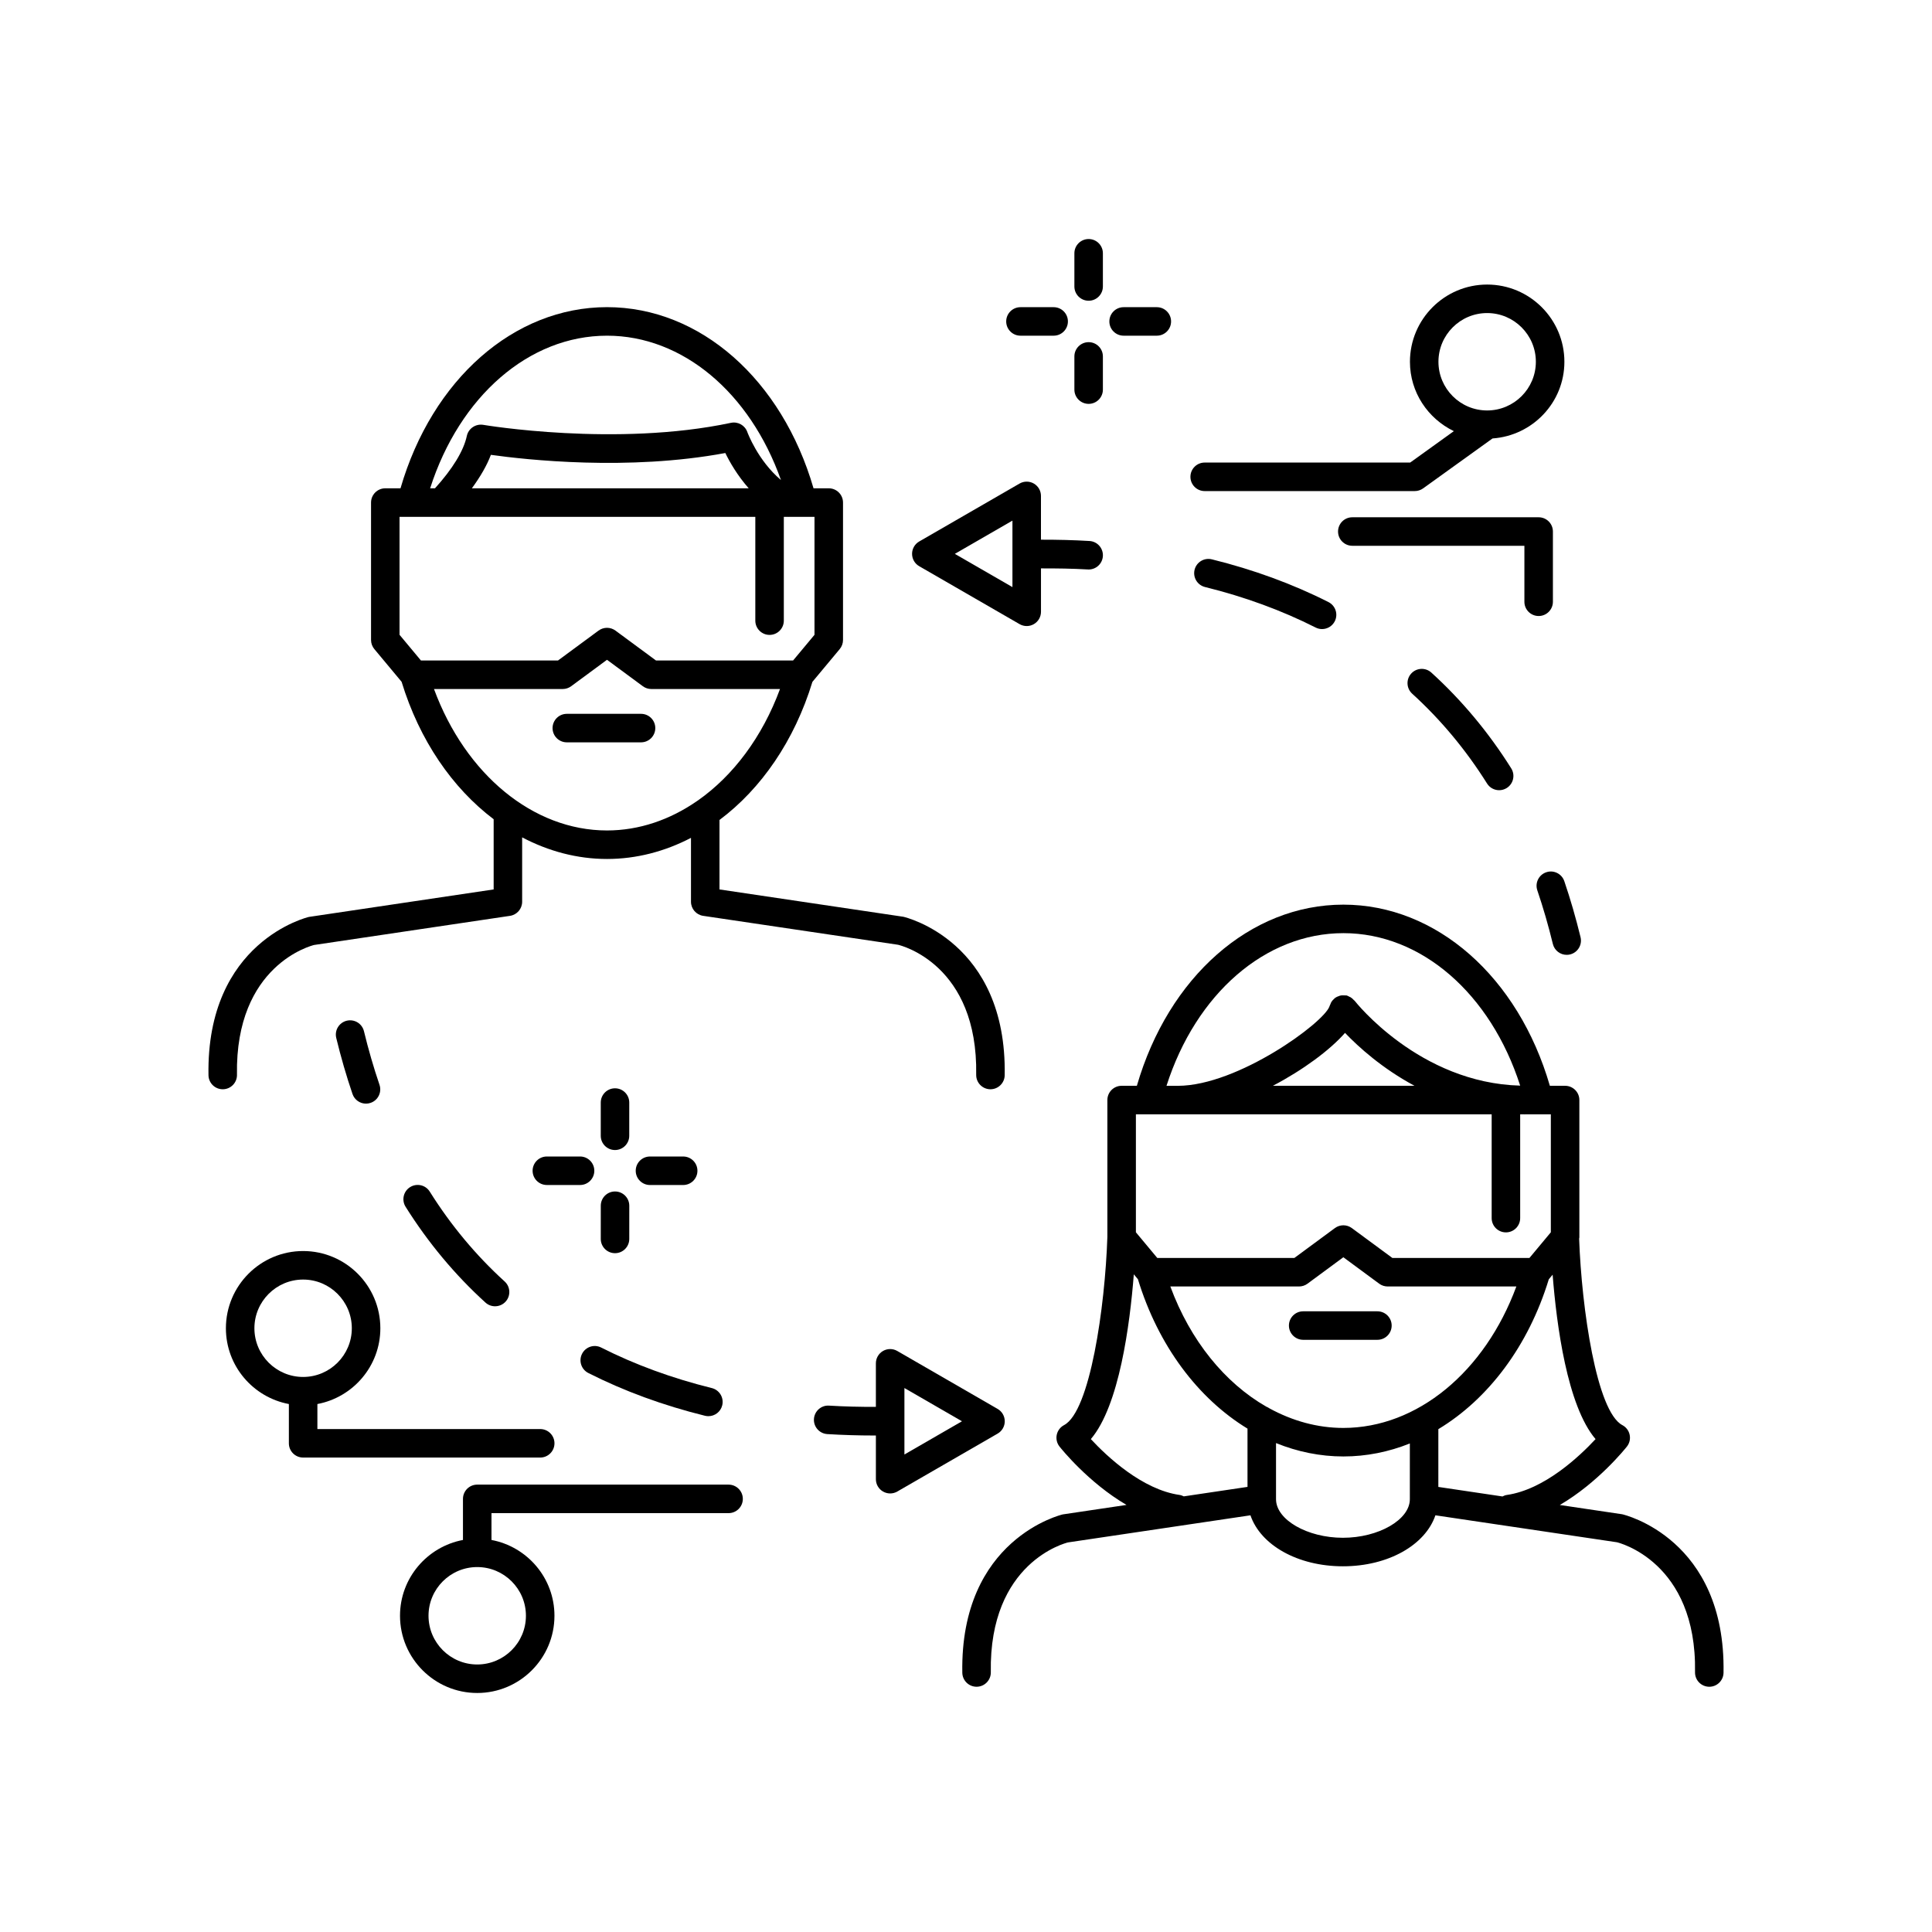 <?xml version="1.0" encoding="UTF-8"?>
<!-- Uploaded to: ICON Repo, www.svgrepo.com, Generator: ICON Repo Mixer Tools -->
<svg fill="#000000" width="800px" height="800px" version="1.1" viewBox="144 144 512 512" xmlns="http://www.w3.org/2000/svg">
 <g>
  <path d="m290.94 526.49c0-2.086-1.691-3.777-3.777-3.777h-59.051v-6.629c9.477-1.781 16.684-10.094 16.684-20.082 0-11.285-9.18-20.465-20.461-20.465-11.285 0-20.469 9.18-20.469 20.465 0 9.992 7.207 18.301 16.688 20.082v10.406c0 2.086 1.691 3.777 3.777 3.777h62.828c2.086 0 3.781-1.691 3.781-3.777zm-79.52-30.488c0-7.117 5.789-12.906 12.91-12.906 7.113 0 12.906 5.789 12.906 12.906 0 7.117-5.789 12.906-12.906 12.906s-12.91-5.789-12.91-12.906z"/>
  <path d="m337.08 537.44h-66.613c-2.086 0-3.777 1.691-3.777 3.777v10.891c-9.477 1.781-16.684 10.094-16.684 20.082 0 11.285 9.18 20.469 20.461 20.469 11.285 0 20.469-9.18 20.469-20.469 0-9.992-7.207-18.301-16.688-20.082v-7.113h62.832c2.086 0 3.777-1.691 3.777-3.777 0-2.082-1.691-3.777-3.777-3.777zm-53.703 34.754c0 7.121-5.789 12.91-12.91 12.91-7.113 0-12.906-5.789-12.906-12.91 0-7.117 5.789-12.906 12.906-12.906 7.121 0 12.91 5.789 12.91 12.906z"/>
  <path d="m317.66 336.95c0-2.086-1.691-3.777-3.777-3.777h-19.672c-2.086 0-3.777 1.691-3.777 3.777 0 2.086 1.691 3.777 3.777 3.777h19.672c2.086 0 3.777-1.691 3.777-3.777z"/>
  <path d="m206.8 428.83c-0.5-29.168 19.852-34.25 20.438-34.402l51.914-7.719c1.852-0.277 3.223-1.863 3.223-3.738v-17.062c7 3.688 14.617 5.727 22.488 5.727 7.781 0 15.316-1.984 22.254-5.594v16.926c0 1.871 1.371 3.461 3.223 3.738l51.641 7.664c0.867 0.203 21.215 5.285 20.719 34.453-0.035 2.086 1.629 3.805 3.715 3.844h0.062c2.055 0 3.742-1.652 3.777-3.715 0.605-35.52-26.352-41.895-26.883-42.004l-48.699-7.238v-18.41c11.043-8.25 19.863-21 24.629-36.609l7.231-8.672c0.566-0.68 0.875-1.539 0.875-2.422v-36.414c0-2.086-1.691-3.777-3.777-3.777h-4.039c-8.371-28.82-30.043-48.008-54.727-48.008-24.684 0-46.355 19.184-54.727 48.008h-4.031c-2.086 0-3.777 1.691-3.777 3.777v36.414c0 0.883 0.309 1.738 0.875 2.418l7.223 8.668c4.731 15.496 13.465 28.168 24.395 36.422v18.605l-48.953 7.285c-0.27 0.062-27.23 6.438-26.621 41.957 0.035 2.066 1.723 3.715 3.777 3.715h0.062c2.086-0.031 3.746-1.75 3.715-3.836zm98.062-195.87c20.043 0 37.895 15.113 46.098 38.254-6.156-5.203-8.871-12.613-8.902-12.695-0.625-1.797-2.477-2.859-4.356-2.465-30.387 6.449-65.305 0.594-65.652 0.531-1.973-0.32-3.91 0.953-4.336 2.941-0.844 3.973-3.805 8.762-8.441 13.883h-1.285c7.82-24.391 26.199-40.449 46.875-40.449zm37.551 40.449h-73.367c2.242-3.059 3.973-6.031 5.043-8.871 9.305 1.305 36.418 4.312 62.129-0.484 1.172 2.426 3.203 5.949 6.195 9.355zm-92.531 7.559h11.16 0.066 83.059v27.512c0 2.086 1.691 3.777 3.777 3.777 2.086 0 3.777-1.691 3.777-3.777v-27.512h1.176c0.027 0 0.051 0.02 0.078 0.02 0.027 0 0.047-0.02 0.074-0.02h6.801v31.266l-5.676 6.809h-36.32l-10.746-7.926c-1.34-0.984-3.148-0.984-4.488 0l-10.746 7.922h-36.32l-5.672-6.809zm9.133 45.629h34.105c0.809 0 1.594-0.258 2.242-0.738l9.5-7.008 9.5 7.008c0.648 0.48 1.438 0.738 2.242 0.738h34.105c-4.684 12.703-12.395 22.961-21.723 29.512-0.059 0.035-0.113 0.074-0.172 0.113-7.238 5.039-15.441 7.859-23.957 7.859-19.562 0-37.5-14.863-45.844-37.484z"/>
  <path d="m306.98 448.77c2.086 0 3.777-1.691 3.777-3.777l0.004-8.805c0-2.086-1.691-3.777-3.777-3.777-2.086 0-3.777 1.691-3.777 3.777v8.801c-0.004 2.09 1.688 3.781 3.773 3.781z"/>
  <path d="m303.21 472.33c0 2.086 1.691 3.777 3.777 3.777s3.777-1.691 3.777-3.777l0.004-8.801c0-2.086-1.691-3.777-3.777-3.777-2.086 0-3.777 1.691-3.777 3.777z"/>
  <path d="m301.5 454.26c0-2.086-1.691-3.777-3.777-3.777h-8.801c-2.086 0-3.777 1.691-3.777 3.777 0 2.086 1.691 3.777 3.777 3.777h8.801c2.082 0.004 3.777-1.691 3.777-3.777z"/>
  <path d="m325.05 458.04c2.086 0 3.777-1.691 3.777-3.777 0-2.086-1.691-3.777-3.777-3.777h-8.801c-2.086 0-3.777 1.691-3.777 3.777 0 2.086 1.691 3.777 3.777 3.777z"/>
  <path d="m432.5 223.7c2.086 0 3.777-1.691 3.777-3.777v-8.801c0-2.086-1.691-3.777-3.777-3.777s-3.777 1.691-3.777 3.777v8.801c0 2.086 1.691 3.777 3.777 3.777z"/>
  <path d="m432.5 251.03c2.086 0 3.777-1.691 3.777-3.777v-8.801c0-2.086-1.691-3.777-3.777-3.777s-3.777 1.691-3.777 3.777v8.801c0 2.082 1.691 3.777 3.777 3.777z"/>
  <path d="m414.43 232.96h8.801c2.086 0 3.777-1.691 3.777-3.777s-1.691-3.777-3.777-3.777h-8.801c-2.086 0-3.777 1.691-3.777 3.777s1.691 3.777 3.777 3.777z"/>
  <path d="m441.77 232.96h8.801c2.086 0 3.777-1.691 3.777-3.777s-1.691-3.777-3.777-3.777h-8.801c-2.086 0-3.777 1.691-3.777 3.777-0.004 2.086 1.691 3.777 3.777 3.777z"/>
  <path d="m463.25 274.14h55.676c0.793 0 1.566-0.25 2.211-0.711l18.395-13.234c10.613-0.746 19.047-9.523 19.047-20.32 0-11.285-9.18-20.465-20.469-20.465-11.281 0-20.461 9.18-20.461 20.465 0 8.109 4.781 15.07 11.637 18.383l-11.578 8.328-54.457-0.004c-2.086 0-3.777 1.691-3.777 3.777 0 2.09 1.691 3.781 3.777 3.781zm61.953-34.27c0-7.117 5.789-12.906 12.906-12.906 7.121 0 12.91 5.789 12.91 12.906s-5.789 12.906-12.91 12.906c-7.117 0.004-12.906-5.789-12.906-12.906z"/>
  <path d="m551.76 307.25c2.086 0 3.777-1.691 3.777-3.777v-18.613c0-2.086-1.691-3.777-3.777-3.777h-49.387c-2.086 0-3.777 1.691-3.777 3.777 0 2.086 1.691 3.777 3.777 3.777h45.609v14.836c-0.004 2.086 1.691 3.777 3.777 3.777z"/>
  <path d="m509.03 491.51h-19.676c-2.086 0-3.777 1.691-3.777 3.777 0 2.086 1.691 3.777 3.777 3.777h19.676c2.086 0 3.777-1.691 3.777-3.777 0-2.086-1.691-3.777-3.777-3.777z"/>
  <path d="m573.87 545.29-16.5-2.453c10.137-5.922 17.363-14.961 17.781-15.488 0.695-0.879 0.961-2.023 0.723-3.121-0.23-1.098-0.941-2.035-1.934-2.555-6.832-3.606-10.789-30.887-11.453-49.398 0.012-0.113 0.059-0.219 0.059-0.336v-36.414c0-2.086-1.691-3.777-3.777-3.777h-4.039c-8.367-28.824-30.035-48.008-54.723-48.008s-46.359 19.184-54.727 48.008h-4.039c-2.086 0-3.777 1.691-3.777 3.777v36.289c-0.613 18.516-4.59 46.223-11.477 49.855-0.992 0.523-1.703 1.461-1.934 2.555-0.234 1.098 0.031 2.242 0.723 3.121 0.418 0.527 7.633 9.555 17.758 15.477l-16.891 2.512c-0.27 0.062-27.23 6.441-26.621 41.957 0.035 2.066 1.723 3.715 3.777 3.715h0.062c2.086-0.035 3.75-1.758 3.715-3.844-0.5-29.164 19.852-34.25 20.438-34.402l48.367-7.188c2.664 7.832 12.438 13.512 24.508 13.512s21.844-5.68 24.508-13.512l48.102 7.144c0.211 0.047 21.207 5.035 20.699 34.449-0.035 2.086 1.629 3.805 3.715 3.844h0.062c2.055 0 3.742-1.648 3.777-3.715 0.609-35.516-26.352-41.898-26.883-42.004zm-73.863-22.871c-6.848 0-13.484-1.855-19.594-5.191-0.254-0.168-0.508-0.324-0.801-0.43-10.992-6.289-20.164-17.508-25.461-31.867h34.105c0.809 0 1.594-0.258 2.242-0.738l9.504-7.008 9.5 7.008c0.648 0.48 1.438 0.738 2.242 0.738h34.105c-8.34 22.625-26.277 37.488-45.844 37.488zm49.309-45.043h-36.32l-10.746-7.922c-1.34-0.984-3.148-0.984-4.488 0l-10.746 7.922h-36.32l-5.672-6.805v-31.266h11.074c0.008 0 0.016 0.004 0.023 0.004 0.027 0 0.055-0.004 0.082-0.004h83.105v27.512c0 2.086 1.691 3.777 3.777 3.777 2.086 0 3.777-1.691 3.777-3.777v-27.512h0.852c0.137 0 0.266 0.02 0.406 0.02h0.004c0.035 0 0.062-0.02 0.098-0.02h6.766v31.266zm-48.871-59.648c3.57 3.727 9.82 9.402 18.418 14.02h-37.535c8.023-4.211 15.141-9.48 19.117-14.02zm-0.438-26.434c20.668 0 39.031 16.039 46.855 40.41-26.734-0.695-43.688-22.258-43.859-22.48-0.062-0.082-0.152-0.117-0.223-0.191-0.254-0.289-0.523-0.543-0.859-0.746-0.086-0.051-0.18-0.074-0.266-0.117-0.277-0.141-0.539-0.305-0.855-0.375-0.094-0.02-0.18 0.008-0.273-0.004-0.051-0.008-0.105 0.004-0.156 0-0.445-0.039-0.875-0.027-1.293 0.078-0.039 0.012-0.074 0.035-0.113 0.047-0.438 0.129-0.84 0.316-1.199 0.586-0.016 0.012-0.039 0.012-0.055 0.027-0.055 0.043-0.078 0.105-0.129 0.148-0.297 0.254-0.562 0.535-0.766 0.879-0.109 0.18-0.164 0.371-0.242 0.562-0.074 0.191-0.199 0.352-0.242 0.562-1.449 4.324-24.25 21.012-40.129 21.074h-3.07c7.816-24.402 26.191-40.461 46.875-40.461zm-43.359 148.89c-9.969-1.398-19.332-10.25-23.562-14.809 7.539-8.844 10.352-30.398 11.387-43.668l1.09 1.309c5.383 17.633 15.953 31.613 29.039 39.586v15.441l-16.883 2.512c-0.34-0.152-0.68-0.312-1.07-0.371zm43.242 11.344c-9.445 0-17.73-4.773-17.73-10.219v-14.879c5.68 2.305 11.688 3.547 17.852 3.547 6.074 0 12.004-1.199 17.613-3.441v14.773c-0.004 5.441-8.289 10.219-17.734 10.219zm25.289-28.789c13.191-7.949 23.855-21.98 29.27-39.719l1.016-1.219c1.039 13.273 3.856 34.754 11.375 43.578-4.231 4.559-13.59 13.406-23.559 14.809-0.402 0.055-0.758 0.219-1.105 0.391l-17-2.527z"/>
  <path d="m523.32 322.24c-1.539-1.402-3.93-1.285-5.332 0.254-1.406 1.543-1.289 3.934 0.254 5.34 7.57 6.883 14.25 14.895 19.844 23.809 0.719 1.145 1.949 1.77 3.207 1.77 0.684 0 1.379-0.188 2.004-0.578 1.766-1.109 2.301-3.441 1.195-5.207-5.965-9.5-13.082-18.039-21.172-25.387z"/>
  <path d="m465.15 292.23c-2.023-0.5-4.074 0.734-4.574 2.762-0.496 2.023 0.738 4.074 2.766 4.574 10.504 2.594 20.363 6.207 29.309 10.734 0.547 0.277 1.133 0.41 1.703 0.41 1.383 0 2.711-0.758 3.375-2.07 0.945-1.863 0.195-4.137-1.664-5.078-9.457-4.789-19.859-8.602-30.914-11.332z"/>
  <path d="m553.77 375.16c-1.977 0.672-3.035 2.816-2.363 4.793 1.555 4.574 2.938 9.352 4.117 14.203 0.418 1.727 1.965 2.887 3.664 2.887 0.297 0 0.594-0.035 0.895-0.105 2.027-0.496 3.273-2.535 2.781-4.566-1.23-5.066-2.676-10.062-4.305-14.848-0.672-1.98-2.824-3.043-4.789-2.363z"/>
  <path d="m387.6 294.05 26.598 15.352c0.586 0.336 1.234 0.508 1.891 0.508s1.305-0.168 1.891-0.508c1.172-0.676 1.891-1.922 1.891-3.273v-11.5c4.148-0.004 8.305 0.039 12.402 0.285 0.078 0.004 0.156 0.008 0.234 0.008 1.984 0 3.644-1.543 3.769-3.551 0.121-2.082-1.461-3.875-3.543-4-4.254-0.258-8.57-0.355-12.867-0.348v-11.605c0-1.352-0.719-2.598-1.891-3.273-1.172-0.676-2.609-0.676-3.777 0l-26.598 15.355c-1.172 0.676-1.891 1.922-1.891 3.273 0 1.355 0.719 2.606 1.891 3.277zm24.707-12.082v17.621l-15.262-8.809z"/>
  <path d="m299.91 507.86c9.457 4.789 19.855 8.602 30.914 11.332 0.305 0.078 0.609 0.109 0.91 0.109 1.699 0 3.238-1.152 3.664-2.875 0.496-2.023-0.738-4.074-2.766-4.574-10.504-2.594-20.363-6.207-29.309-10.734-1.863-0.953-4.137-0.195-5.078 1.664-0.941 1.863-0.195 4.137 1.664 5.078z"/>
  <path d="m257.89 459.79c-1.105-1.766-3.434-2.305-5.211-1.191-1.766 1.105-2.301 3.438-1.195 5.207 5.965 9.504 13.082 18.047 21.172 25.391 0.723 0.656 1.633 0.98 2.539 0.98 1.027 0 2.051-0.418 2.801-1.238 1.402-1.543 1.285-3.938-0.262-5.34-7.574-6.879-14.25-14.891-19.844-23.809z"/>
  <path d="m235.89 414.5c-2.027 0.496-3.273 2.535-2.781 4.566 1.23 5.078 2.68 10.07 4.305 14.848 0.535 1.57 2.004 2.562 3.578 2.562 0.402 0 0.812-0.062 1.215-0.203 1.977-0.672 3.035-2.816 2.363-4.793-1.551-4.559-2.938-9.336-4.117-14.195-0.492-2.031-2.523-3.269-4.562-2.785z"/>
  <path d="m410.27 520.65c0-1.352-0.719-2.598-1.891-3.273l-26.594-15.355c-1.172-0.676-2.609-0.676-3.777 0-1.172 0.676-1.891 1.922-1.891 3.273v11.543c-4.168 0.012-8.328-0.082-12.41-0.332-2.062-0.148-3.879 1.457-4.004 3.539-0.129 2.082 1.461 3.875 3.543 4.004 4.09 0.25 8.25 0.375 12.414 0.375 0.152 0 0.305-0.004 0.457-0.004v11.578c0 1.352 0.719 2.598 1.891 3.273 0.586 0.336 1.234 0.508 1.891 0.508s1.305-0.168 1.891-0.508l26.594-15.352c1.168-0.672 1.887-1.918 1.887-3.269zm-26.59 8.809v-17.617l15.258 8.809z"/>
 </g>
</svg>